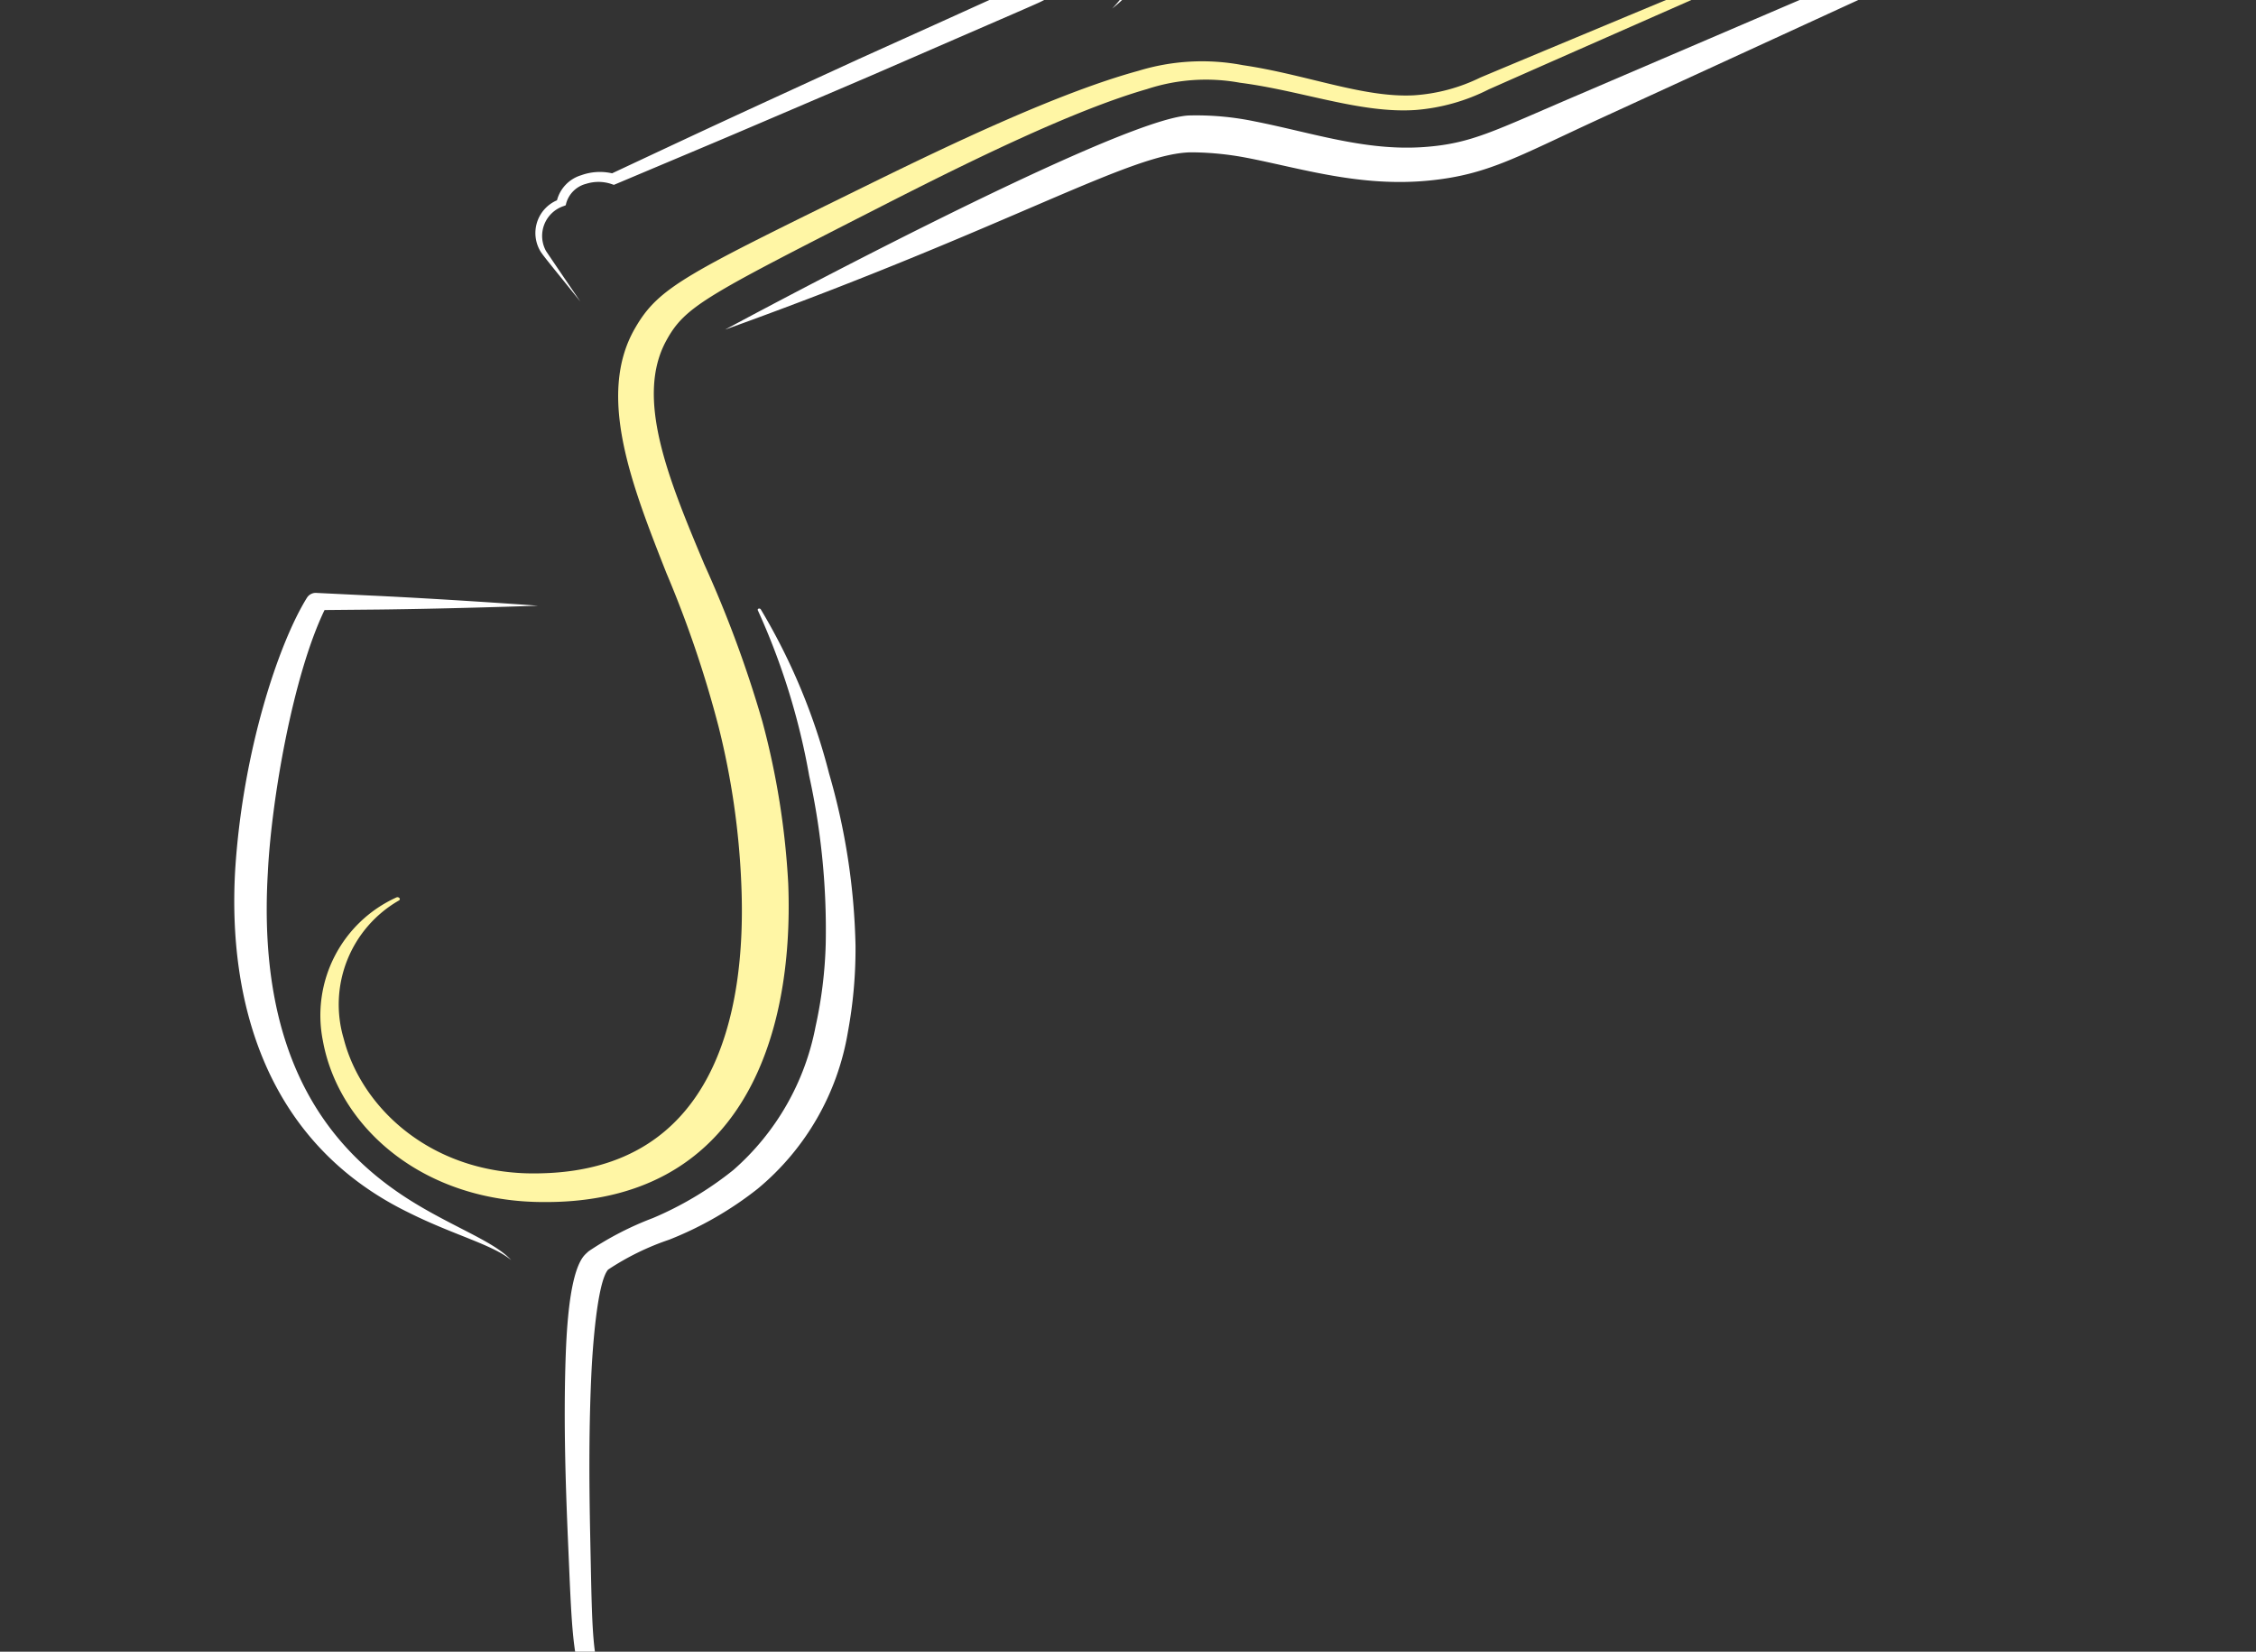 <svg xmlns="http://www.w3.org/2000/svg" xmlns:xlink="http://www.w3.org/1999/xlink" width="130.416" height="95.5" viewBox="0 0 130.416 95.5">
  <rect x="0" y="0" width="130.416" height="95.5" fill="#333333" stroke="none"/>
  <defs>
    <clipPath id="clip-path">
      <path id="mask" d="M0,0H130.416V95.5H0Z" fill="none"/>
    </clipPath>
  </defs>
  <g id="masked_illustration" data-name="masked illustration" clip-path="url(#clip-path)">
    <g id="white_wine" data-name="white wine" transform="translate(-14.406 80.126) rotate(-56)">
      <path id="Path_6097" data-name="Path 6097" d="M56.823,37.53a26.405,26.405,0,0,1-4.389,2.431,14.963,14.963,0,0,1-10.441.749,20.192,20.192,0,0,1-5.3-2.594,15.147,15.147,0,0,0-3.408-1.959c-.986-.127-4.477,1.931-5.262,2.4-2.788,1.681-5.5,3.529-8.174,5.415-5.038,3.559-6.354,4.359-7.1,6.459a9.121,9.121,0,0,0,.115,5.434c.457,1.71,1.117,3.259,1.385,4.415a3.48,3.48,0,0,1,.1.856,1.353,1.353,0,0,1-.091.469.821.821,0,0,1-.29.37l-.006,0a.346.346,0,0,1-.471-.156h0L.018,40.569a.092.092,0,0,1,.011-.123.083.083,0,0,1,.111.035L13.659,60.918a2.869,2.869,0,0,0-.092-.582c-.265-1.056-.972-2.641-1.466-4.364a10.2,10.2,0,0,1-.2-6.065c.8-2.4,2.288-3.349,7.236-7.016,2.649-1.956,5.324-3.874,8.109-5.644,1.541-.977,4.447-2.776,5.854-2.7a1.27,1.27,0,0,1,.139.016.862.862,0,0,1,.087.017l.041.009c.058.014.1.02.182.046a18.174,18.174,0,0,1,3.664,2.008A19.664,19.664,0,0,0,42.1,38.936a14.681,14.681,0,0,0,9.549-.7,25.256,25.256,0,0,0,4.279-2.18,41.568,41.568,0,0,0,7.52-6.223,39.688,39.688,0,0,0,6.281-7.822A.068.068,0,0,1,69.833,22a.112.112,0,0,1,.037.12A35.646,35.646,0,0,1,64.2,30.714,38.5,38.5,0,0,1,56.823,37.53ZM29.566,24.724c.37,2.874,1.183,5.077,1.04,6.481.33-1.378-.247-3.635-.384-6.41-.27-5.523,1.514-12.105,11.074-17.772,3.566-2.162,10.226-5.17,14.437-5.782L57.3,3.518c.371.543,2.433,3.526,5.544,7.817C60.209,6.757,58.31,3.622,57.959,3.05L56.3.312A.6.6,0,0,0,55.789,0l-.035,0c-3.1.117-9.446,1.88-15.408,5.385C33.924,9.21,28.288,15.567,29.566,24.724Z" transform="translate(0 1.174)" fill="#fff"/>
      <path id="Path_6098" data-name="Path 6098" d="M112.03,49.208a.153.153,0,0,0-.063-.173c-23.915-15.746-21.591-14.217-25.223-16.6a10.207,10.207,0,0,1-3.014-2.625c-1.752-2.333-2.471-5.814-4.076-9.161A12.567,12.567,0,0,0,76,15.821c-3.6-3.1-9.6-6.623-13.882-9.084C51.67.751,50.176-.182,47.377.026c-4.448.317-7.612,4.923-10.7,9.415a64.061,64.061,0,0,1-5.692,7.484,44.735,44.735,0,0,1-6.759,6.136C17.934,27.72,9.582,30.883,3.89,22.9.235,17.868,1.107,12.2,3.929,9.027a6.935,6.935,0,0,1,8.411-1.813.089.089,0,0,0,.126-.058.155.155,0,0,0-.075-.168A7.486,7.486,0,0,0,3.153,8.1C-.484,11.644-1.359,18.121,2.58,23.932c6.282,9.4,15.857,6.733,23.146,1.392a45.281,45.281,0,0,0,6.94-6.487,67.012,67.012,0,0,0,5.648-7.853c2.946-4.5,5.751-8.722,9.508-9.062,2.3-.214,3.481.494,13.875,6.24,4.319,2.4,10.244,5.761,13.714,8.669a10.907,10.907,0,0,1,3.305,4.243c1.627,3.236,2.422,6.8,4.384,9.316a11.283,11.283,0,0,0,3.347,2.83c3.555,2.233.635.395,25.443,16.025A.09.09,0,0,0,112.03,49.208Z" transform="translate(31.882 8.159)" fill="#fff6a5"/>
      <path id="Path_6099" data-name="Path 6099" d="M3.335,12.544c.323.17,22.722,11.91,25.254,15.3a16.569,16.569,0,0,1,1.854,3.366c1.317,3.128,2.145,6.258,4.237,8.928,1.711,2.18,3.006,2.808,7.486,5.706L64.035,59.934c7.276,4.732,14.525,9.54,21.792,14.3C78.44,69.815,71.036,65.445,63.659,61L41.567,47.555c-4.373-2.65-6.158-3.491-8.273-6.023-2.605-3.109-3.616-6.631-4.879-9.585a17.466,17.466,0,0,0-1.451-2.7C25.08,26.34,17.614,23,3.335,12.544Zm39.273,6.348c-3.943-.329-6.922,2.569-11.369,1.825,4.3,1.376,7.8-1.372,11.462-.943a8.6,8.6,0,0,1,3.747,1.469c4.335,2.752,9.964,6.169,15.241,9.058-5.023-3.561-10.63-7.107-14.96-9.857A9.055,9.055,0,0,0,42.609,18.893Zm-17.919-4.72c2.529,1.614,4.155,2.656,4.5,2.861a6.752,6.752,0,0,0,2.625.9,8.13,8.13,0,0,0,2.482-.124c2.855-.557,5.484-1.977,8.777-1.308,2.327.462,3.49,1.4,8.92,4.74,5.784,3.575,18.18,11.1,27.158,16.282-8.849-5.99-21.205-13.962-26.739-17.473-5.107-3.256-6.66-4.495-9.365-5.049-3.714-.782-6.615.779-9.226,1.3a7.01,7.01,0,0,1-2.138.129,5.331,5.331,0,0,1-2.094-.7l-4.48-2.759L20.61,10.192C12.926,5.517,13.529,5.876,7.174,2.075A3.186,3.186,0,0,0,6.081.655,2.06,2.06,0,0,0,4.1.307a2.06,2.06,0,0,0-3.017.938C.929,1.672.921,1.713,0,4.706c.1-.26,1.207-3.032,1.316-3.289A1.815,1.815,0,0,1,4.053.826l.095.06.1-.039a1.611,1.611,0,0,1,1.587.327,2.36,2.36,0,0,1,.8,1.2l.044.16.151.1c7.034,4.592,3.982,2.618,13.386,8.687Z" transform="translate(78.788)" fill="#fff"/>
    </g>
  </g>
</svg>
